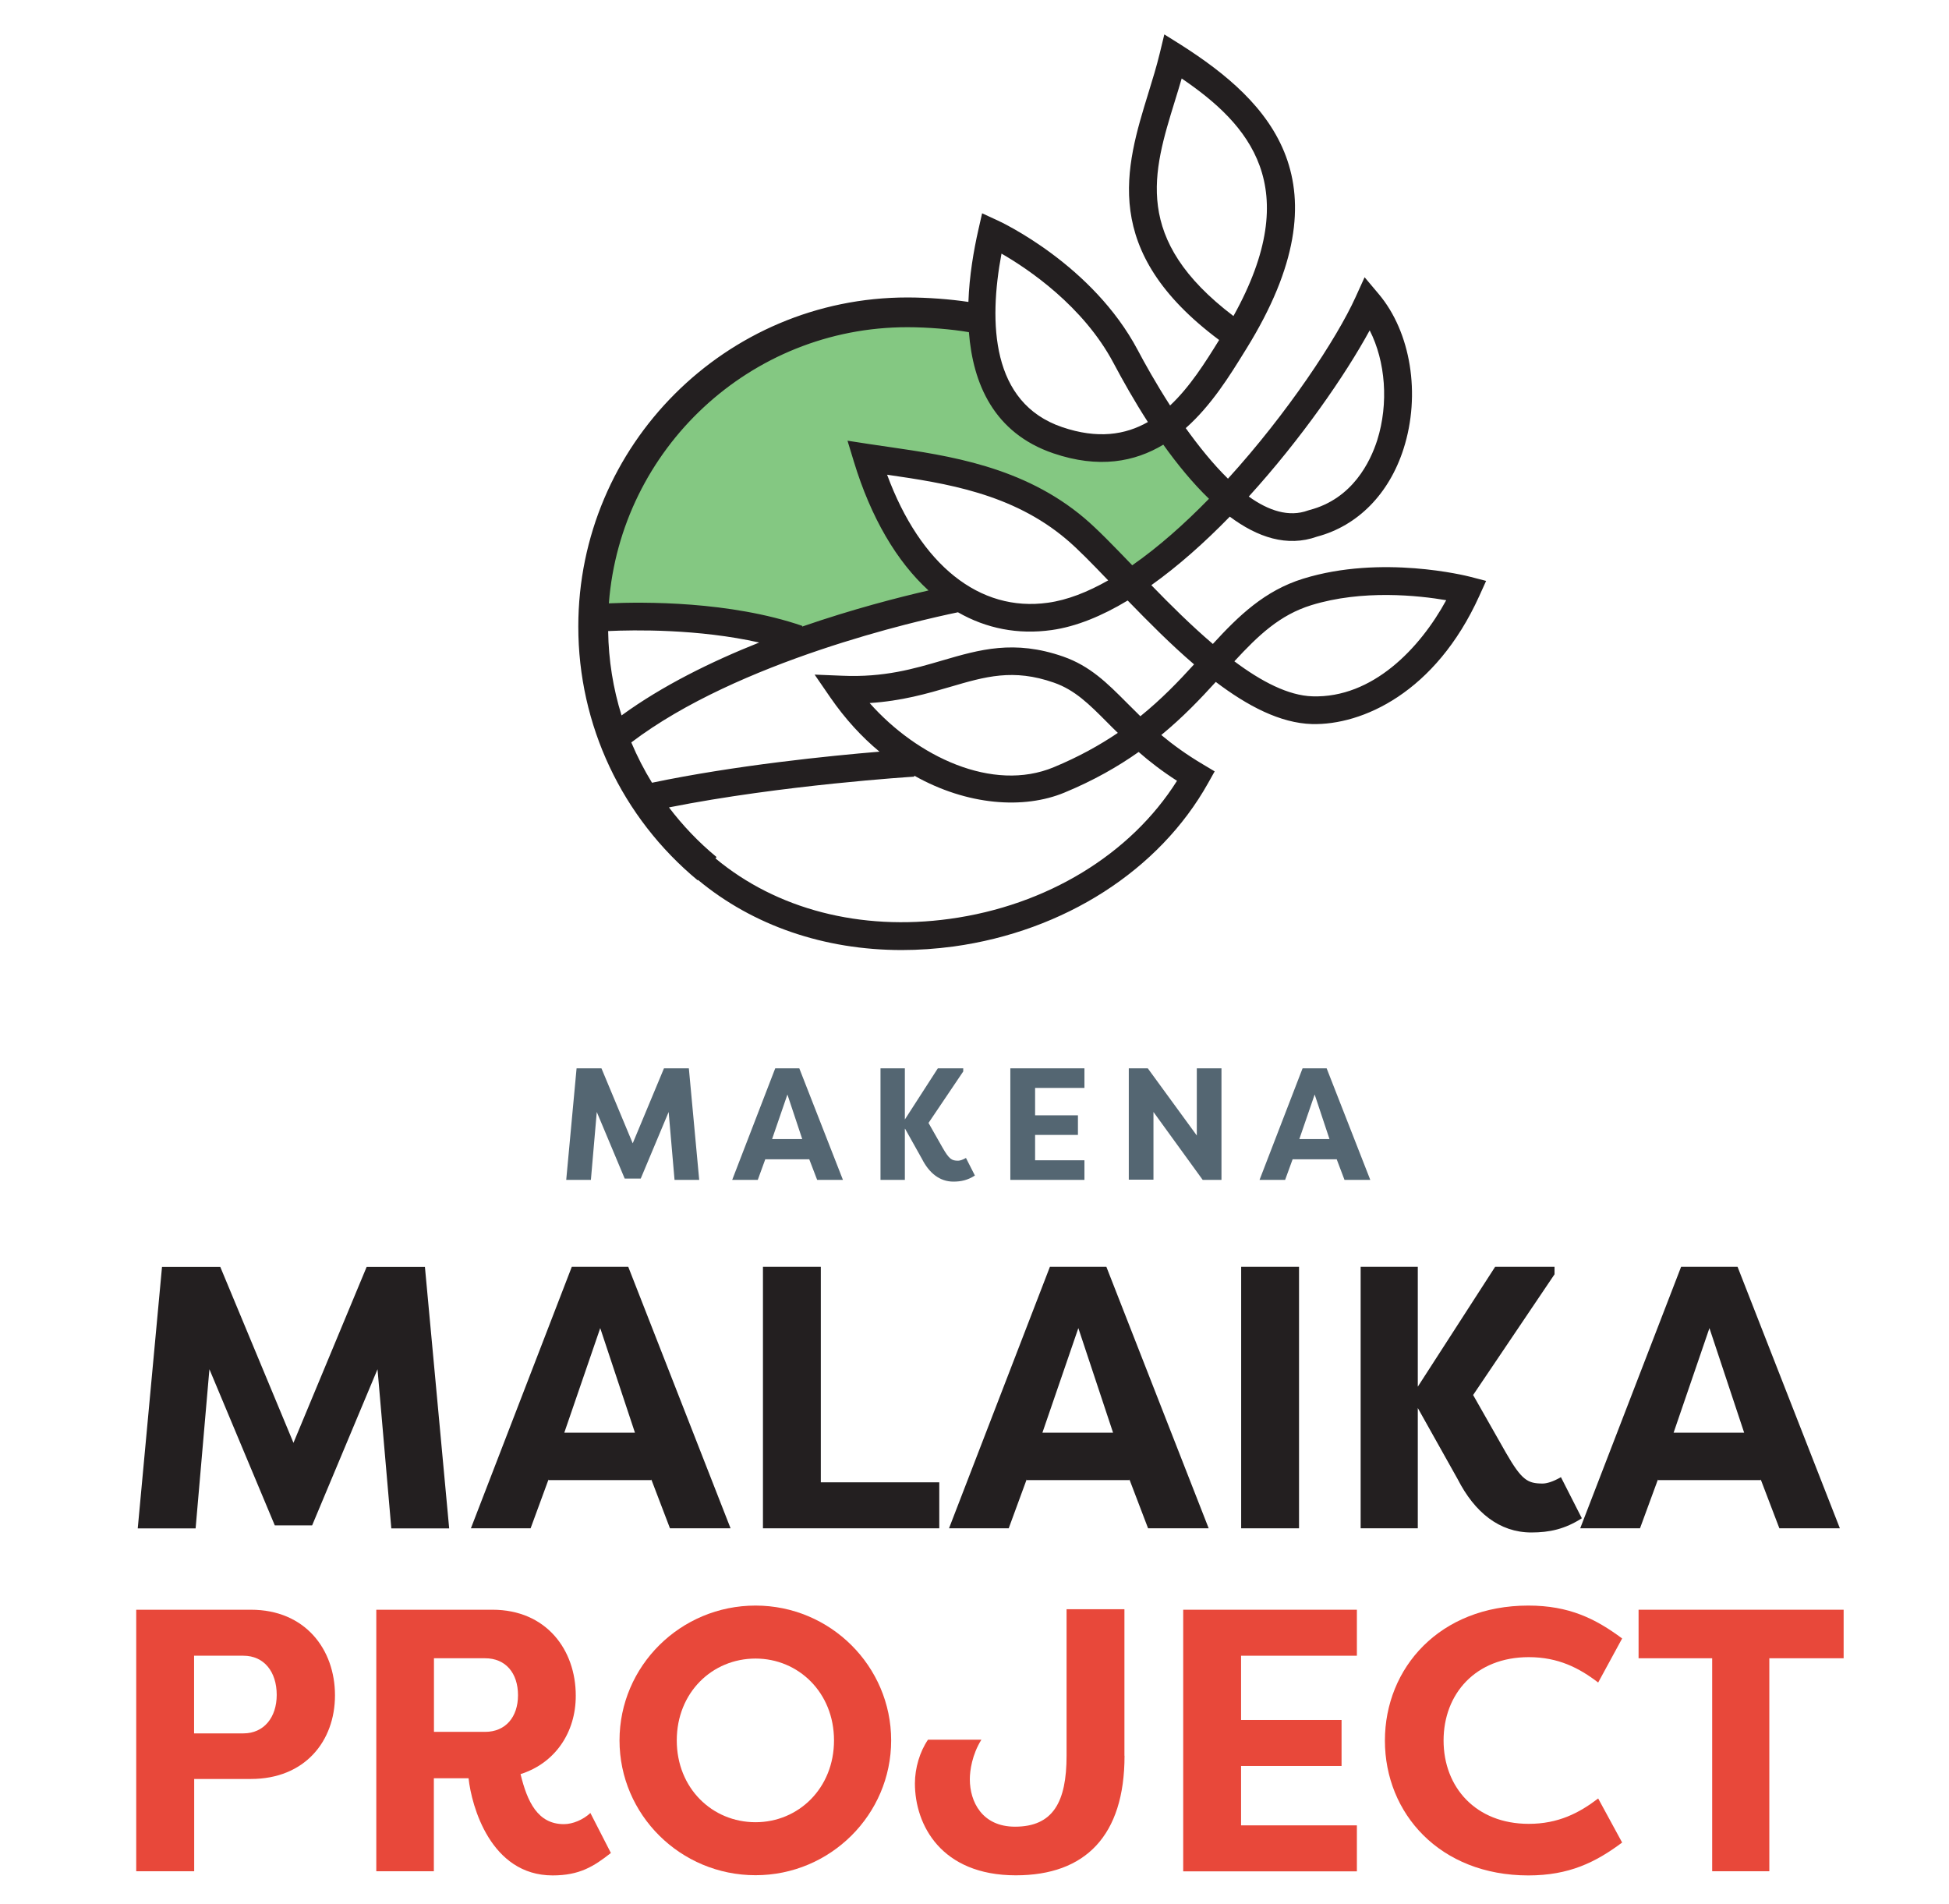 <?xml version="1.0" encoding="utf-8"?>
<!-- Generator: Adobe Illustrator 27.9.1, SVG Export Plug-In . SVG Version: 6.00 Build 0)  -->
<svg version="1.1" id="Layer_1" xmlns="http://www.w3.org/2000/svg" xmlns:xlink="http://www.w3.org/1999/xlink" x="0px" y="0px"
	 viewBox="0 0 1920 1875.3" style="enable-background:new 0 0 1920 1875.3;" xml:space="preserve">
<style type="text/css">
	.st0{fill:#231F20;}
	.st1{fill:#E8483A;}
	.st2{fill:#546672;}
	.st3{fill:#84C882;}
</style>
<g>
	<path class="st0" d="M270.7,1502.5l-64.4-153.8l-13.6,156.8h-57l23.9-257.6H217l72.1,173.3l72.1-173.3h57.4l23.9,257.6h-57
		l-13.6-156.8l-64.4,153.8H270.7z"/>
	<path class="st0" d="M463.9,1505.4l99.4-257.6h55.6l100.8,257.6H660l-18.4-48.2v0.7H540.4v-0.7l-17.7,48.2H463.9z M555.9,1411.2
		h69.6l-34.2-103L555.9,1411.2z"/>
	<path class="st0" d="M925.3,1460.1v45.3H751.6v-257.6h57v212.3H925.3z"/>
	<path class="st0" d="M934.9,1505.4l99.4-257.6h55.6l100.8,257.6H1131l-18.4-48.2v0.7h-101.2v-0.7l-17.7,48.2H934.9z M1026.9,1411.2
		h69.6l-34.2-103L1026.9,1411.2z"/>
	<path class="st0" d="M1279.7,1505.4h-57v-257.6h57V1505.4z"/>
	<path class="st0" d="M1396.7,1387.6v117.8h-56.3v-257.6h56.3v118.1l76.2-118.1h58.5v7.4l-80.2,118.9l32.4,57
		c15.5,26.9,21.3,30.2,36.1,30.2c4,0,10.3-1.8,18-6.3l20.6,40.5c-16.6,10.7-32,14-49.7,14c-31.6,0-55.9-19.9-72.5-52.3l-39.4-70.3
		V1387.6z"/>
	<path class="st0" d="M1556.7,1505.4l99.4-257.6h55.6l100.8,257.6h-59.6l-18.4-48.2v0.7h-101.2v-0.7l-17.7,48.2H1556.7z
		 M1648.7,1411.2h69.5l-34.2-103L1648.7,1411.2z"/>
	<path class="st1" d="M134.2,1843.2v-257.6h113c53.4,0,82.8,39,82.8,84.3s-29.8,82.4-82.8,82.4h-55.9v90.9H134.2z M239.8,1707.4
		c20.2,0,32.8-15.8,32.8-37.9c0-22.8-12.5-38.6-32.8-38.6h-48.6v76.5H239.8z"/>
	<path class="st1" d="M512.8,1747.5c6.6,27.2,16.9,49.3,42.7,49.3c8.8,0,19.1-4.4,26.1-11l20.2,39.4c-16.9,13.3-30.9,22.1-57.4,22.1
		c-61.1,0-79.9-68.4-82.8-95.7h-34.2v91.6h-56.7v-257.6h114.4c53,0,82.1,39.4,82.1,84.6C567.3,1706.6,546.7,1736.8,512.8,1747.5z
		 M477.9,1705.9c20.2,0,32.4-14.7,32.4-36.1c0-21.7-12.1-36.4-32.4-36.4h-50.4v72.5H477.9z"/>
	<path class="st1" d="M744.3,1581.5c73.6,0,133.6,59.6,133.6,132.8s-60,132.8-133.6,132.8c-74,0-134-59.6-134-132.8
		S670.3,1581.5,744.3,1581.5z M744.3,1794.9c42.3,0,77.3-33.5,77.3-80.6s-35-80.6-77.3-80.6c-42.7,0-77.6,33.5-77.6,80.6
		S701.6,1794.9,744.3,1794.9z"/>
	<path class="st1" d="M1107.8,1729.4c0,78.8-38.6,117.8-107.1,117.8c-73.6,0-99.4-49.7-99.4-90.5c0-15.1,4.8-31.3,12.9-43.1h52.6
		c-9.2,14.7-11.4,30.5-11.4,39c0,22.1,12.1,46.7,44.5,46.7c37.5,0,50.8-24.3,50.8-69.9v-144.3h57V1729.4z"/>
	<path class="st1" d="M1165.6,1843.2v-257.6h171.1v45.3h-114.1v63.3h99v45.3h-99v58.5h114.1v45.3H1165.6z"/>
	<path class="st1" d="M1505.6,1581.5c40.1,0,66.2,12.9,92.4,32.4l-23.6,43.4c-18.8-14.4-39.4-25-68.4-25
		c-52.3,0-83.9,36.1-83.9,82.1s31.7,82.1,83.9,82.1c29.1,0,49.7-10.7,68.4-25l23.6,43.4c-26.1,19.5-52.3,32.4-92.4,32.4
		c-87.2,0-141.3-61.1-141.3-132.8S1418.4,1581.5,1505.6,1581.5z"/>
	<path class="st1" d="M1816.2,1585.6v47.8h-73.2v209.8h-56.3v-209.8h-72.5v-47.8H1816.2z"/>
</g>
<g>
	<path class="st2" d="M615.4,1160.9l-27.5-65.6l-5.8,66.9h-24.3l10.2-109.9h24.5l30.8,73.9l30.8-73.9h24.5l10.2,109.9h-24.3
		l-5.8-66.9l-27.5,65.6H615.4z"/>
	<path class="st2" d="M721.3,1162.2l42.4-109.9h23.7l43,109.9H805l-7.9-20.6v0.3H754v-0.3l-7.5,20.6H721.3z M760.6,1122h29.7
		l-14.6-43.9L760.6,1122z"/>
	<path class="st2" d="M891.4,1112v50.2h-24v-109.9h24v50.4l32.5-50.4h25v3.1l-34.2,50.7l13.8,24.3c6.6,11.5,9.1,12.9,15.4,12.9
		c1.7,0,4.4-0.8,7.7-2.7l8.8,17.3c-7.1,4.6-13.7,6-21.2,6c-13.5,0-23.9-8.5-30.9-22.3l-16.8-30V1112z"/>
	<path class="st2" d="M995.3,1162.2v-109.9h73v19.3h-48.6v27h42.2v19.3h-42.2v25h48.6v19.3H995.3z"/>
	<path class="st2" d="M1136.3,1095.3v66.7H1112v-109.7h18.7l48.3,66.2v-66.2h24.3v109.9h-18.5L1136.3,1095.3z"/>
	<path class="st2" d="M1240.8,1162.2l42.4-109.9h23.7l43,109.9h-25.4l-7.8-20.6v0.3h-43.2v-0.3l-7.5,20.6H1240.8z M1280,1122h29.7
		l-14.6-43.9L1280,1122z"/>
</g>
<path class="st3" d="M954.7,589.8c0,0-75.5,13.8-162.6,44.7l-1.2-3.4c-87.4-30.2-199.4-20.8-199.4-20.8l-2.1,8.4
	c0-170.9,138.6-309.5,309.5-309.5c20.3,0,40.1,2,59.3,5.7l-6.8-7.3c12.9,66.4,49.6,112,95.7,127.7c96.6,33,109.7-20,109.7-20
	l53.4,88.7c-20,27.4-66.4,38.7-99.2,64.4c-18-18.8-34-35.3-46.7-46c-63.7-53.8-142.9-60.3-205.3-69.8c18.6,61,50.8,112.7,94.6,139"
	/>
<path class="st0" d="M1448.2,568.1c-3.5-0.9-87.2-22-164.4,1.9c-37.9,11.7-63.6,36.6-89,64.3c-21.1-18-41.8-38.5-60.6-57.9
	c26.4-18.8,52.6-42.1,77.3-67.5c27.3,20.4,56.5,30.2,85.9,19.7c40.1-10.6,71.1-42.1,85.3-86.6c17.1-53.5,7.2-114.8-24.5-152.4
	l-13.9-16.5l-8.9,19.6c-18.6,41-67.2,114.5-125.7,178.8c-14.8-14.5-28.9-32.1-41.6-49.8c25.4-22.5,43.6-52.1,57.7-74.9l2.3-3.7
	c100.7-162.9,23.8-242.6-64.8-299L1147,33.9l-4.5,18.6c-3.1,12.8-7,25.5-11.2,39.1c-22.5,73-48,155.5,69.7,243.3
	c-13.7,22.2-28.9,46.3-48.3,64.5c-14.1-21.9-25.3-42.1-31.8-54.4c-44.5-84.1-134.4-126.2-138.2-127.9l-15.2-7l-3.7,16.3
	c-4.6,20.3-8.9,45.2-9.8,71c-17.8-2.7-40.3-4.4-60.1-4.4c-178.8,0-324.2,145.4-324.2,324.2c0,96.9,42.9,188,117.6,249.9l0.3-0.4
	c54.1,45,124.4,69.1,200.7,69.1c16.8,0,33.9-1.2,51.1-3.5c109-15,202.7-75.1,250.7-160.9l6.5-11.6l-11.4-6.8
	c-16.4-9.7-29.8-19.5-41.2-29c21.4-17.6,38.5-35.6,53.7-52.3c31.4,23.8,63.6,40.6,94.7,41.5c49.4,1.3,121.7-30.8,164.9-126.2
	l6.7-14.8L1448.2,568.1z M1349.3,325.4c15.6,30.5,18.9,72,7.4,108.3c-6.7,20.9-24.2,57.7-66.8,68.7l-1.3,0.4
	c-18.8,6.9-38.9,0.3-58.4-13.7C1281.6,432.6,1325.2,369.7,1349.3,325.4z M1157.4,99.5c2.3-7.3,4.5-14.7,6.7-22.2
	c66.4,45.2,121.7,106.8,51,234C1115.3,235.6,1135.8,169.5,1157.4,99.5z M986.6,249.8c26.4,15.2,80.5,51.6,110.3,107.7
	c9.4,17.7,20.8,37.9,33.9,58.2c-22.3,12.7-49.6,16.9-84.5,5C976.4,396.9,973.8,318.1,986.6,249.8z M893.8,322.3
	c20.1,0,44.1,2,60.7,4.9c3.9,50.6,24.5,99.3,83.1,119.3c45,15.3,80.3,8.4,108.4-8.5c13.8,19.3,28.9,37.8,45,53.3
	c-24.4,25-50,47.7-75.6,65.5c-18.3-19-34.1-35.4-47.2-46.5c-60.2-50.9-133.8-61.5-192.8-70.1c-6.5-0.9-12.9-1.9-19.1-2.8l-21.4-3.3
	l6.3,20.7c16.8,55.2,42.2,98.2,73.5,126.8c-29.1,6.7-74.5,18.3-124.5,35.6l0.2-0.7C719,592,633.6,592.8,599.8,594.3
	C611.5,442.3,738.9,322.3,893.8,322.3z M873.9,467.6c57.9,8.4,123.1,18.4,176.5,63.5c11.2,9.4,25.2,23.8,41.3,40.6
	c-20.3,11.5-40.3,19.4-59.4,22C964.9,603.2,906.7,556.4,873.9,467.6z M747.9,632.9c-47.2,18.8-95.4,42.5-135.6,71.8
	c-8.3-26.6-12.8-54.6-13.2-83.1C624.5,620.4,688.1,619.4,747.9,632.9z M1159.5,769.1c-45.6,72.4-128.3,122.9-224,136
	c-87.9,12.1-170.6-9.5-230.7-59.6l1.1-1.3c-17.7-14.6-33.3-31-46.9-48.9c111.7-22.2,240.3-30.2,241.7-30.3l-0.1-1
	c52.3,29.5,108.1,33.3,148,16.7c28.8-11.9,52.7-25.6,73.1-40C1132.3,750,1144.7,759.6,1159.5,769.1z M856.7,692.5
	c31.6-2,56.7-9.3,79.3-15.9c34.7-10.2,62.2-18.2,102.2-4.2c20.7,7.2,34.8,21.3,52.6,39.2c3.3,3.3,6.7,6.8,10.4,10.3
	c-17.9,12.1-38.5,23.6-63.1,33.8C977.8,780.8,903.3,745.2,856.7,692.5z M1123.4,705.5c-4.6-4.5-9-8.9-13.2-13.1
	c-19.5-19.6-36.3-36.4-62.9-45.7c-48.3-16.8-82.5-6.8-118.8,3.8c-28.3,8.3-57.6,16.9-98.8,15.1l-27.2-1.1l15.4,22.4
	c14.7,21.3,31.1,39.1,48.5,53.5c-48.3,4-142,13.4-224.1,30.6c-7.8-12.7-14.6-26-20.4-39.7c105.6-80.1,281.8-119.9,321.8-128.2
	c27.9,16,59.1,22.2,92.4,17.5c24.1-3.4,49.4-13.8,74.8-29.1c20.6,21.2,42.6,43.4,65.4,62.9C1160.9,671.3,1144.2,688.7,1123.4,705.5z
	 M1293,685.9c-23.8-0.7-50.4-14.6-77-34.5c23.7-25.7,44.8-45.7,75.8-55.3c50.5-15.6,105.9-9.5,132.9-4.9
	C1398.7,638.9,1352,687.7,1293,685.9z"/>
</svg>

